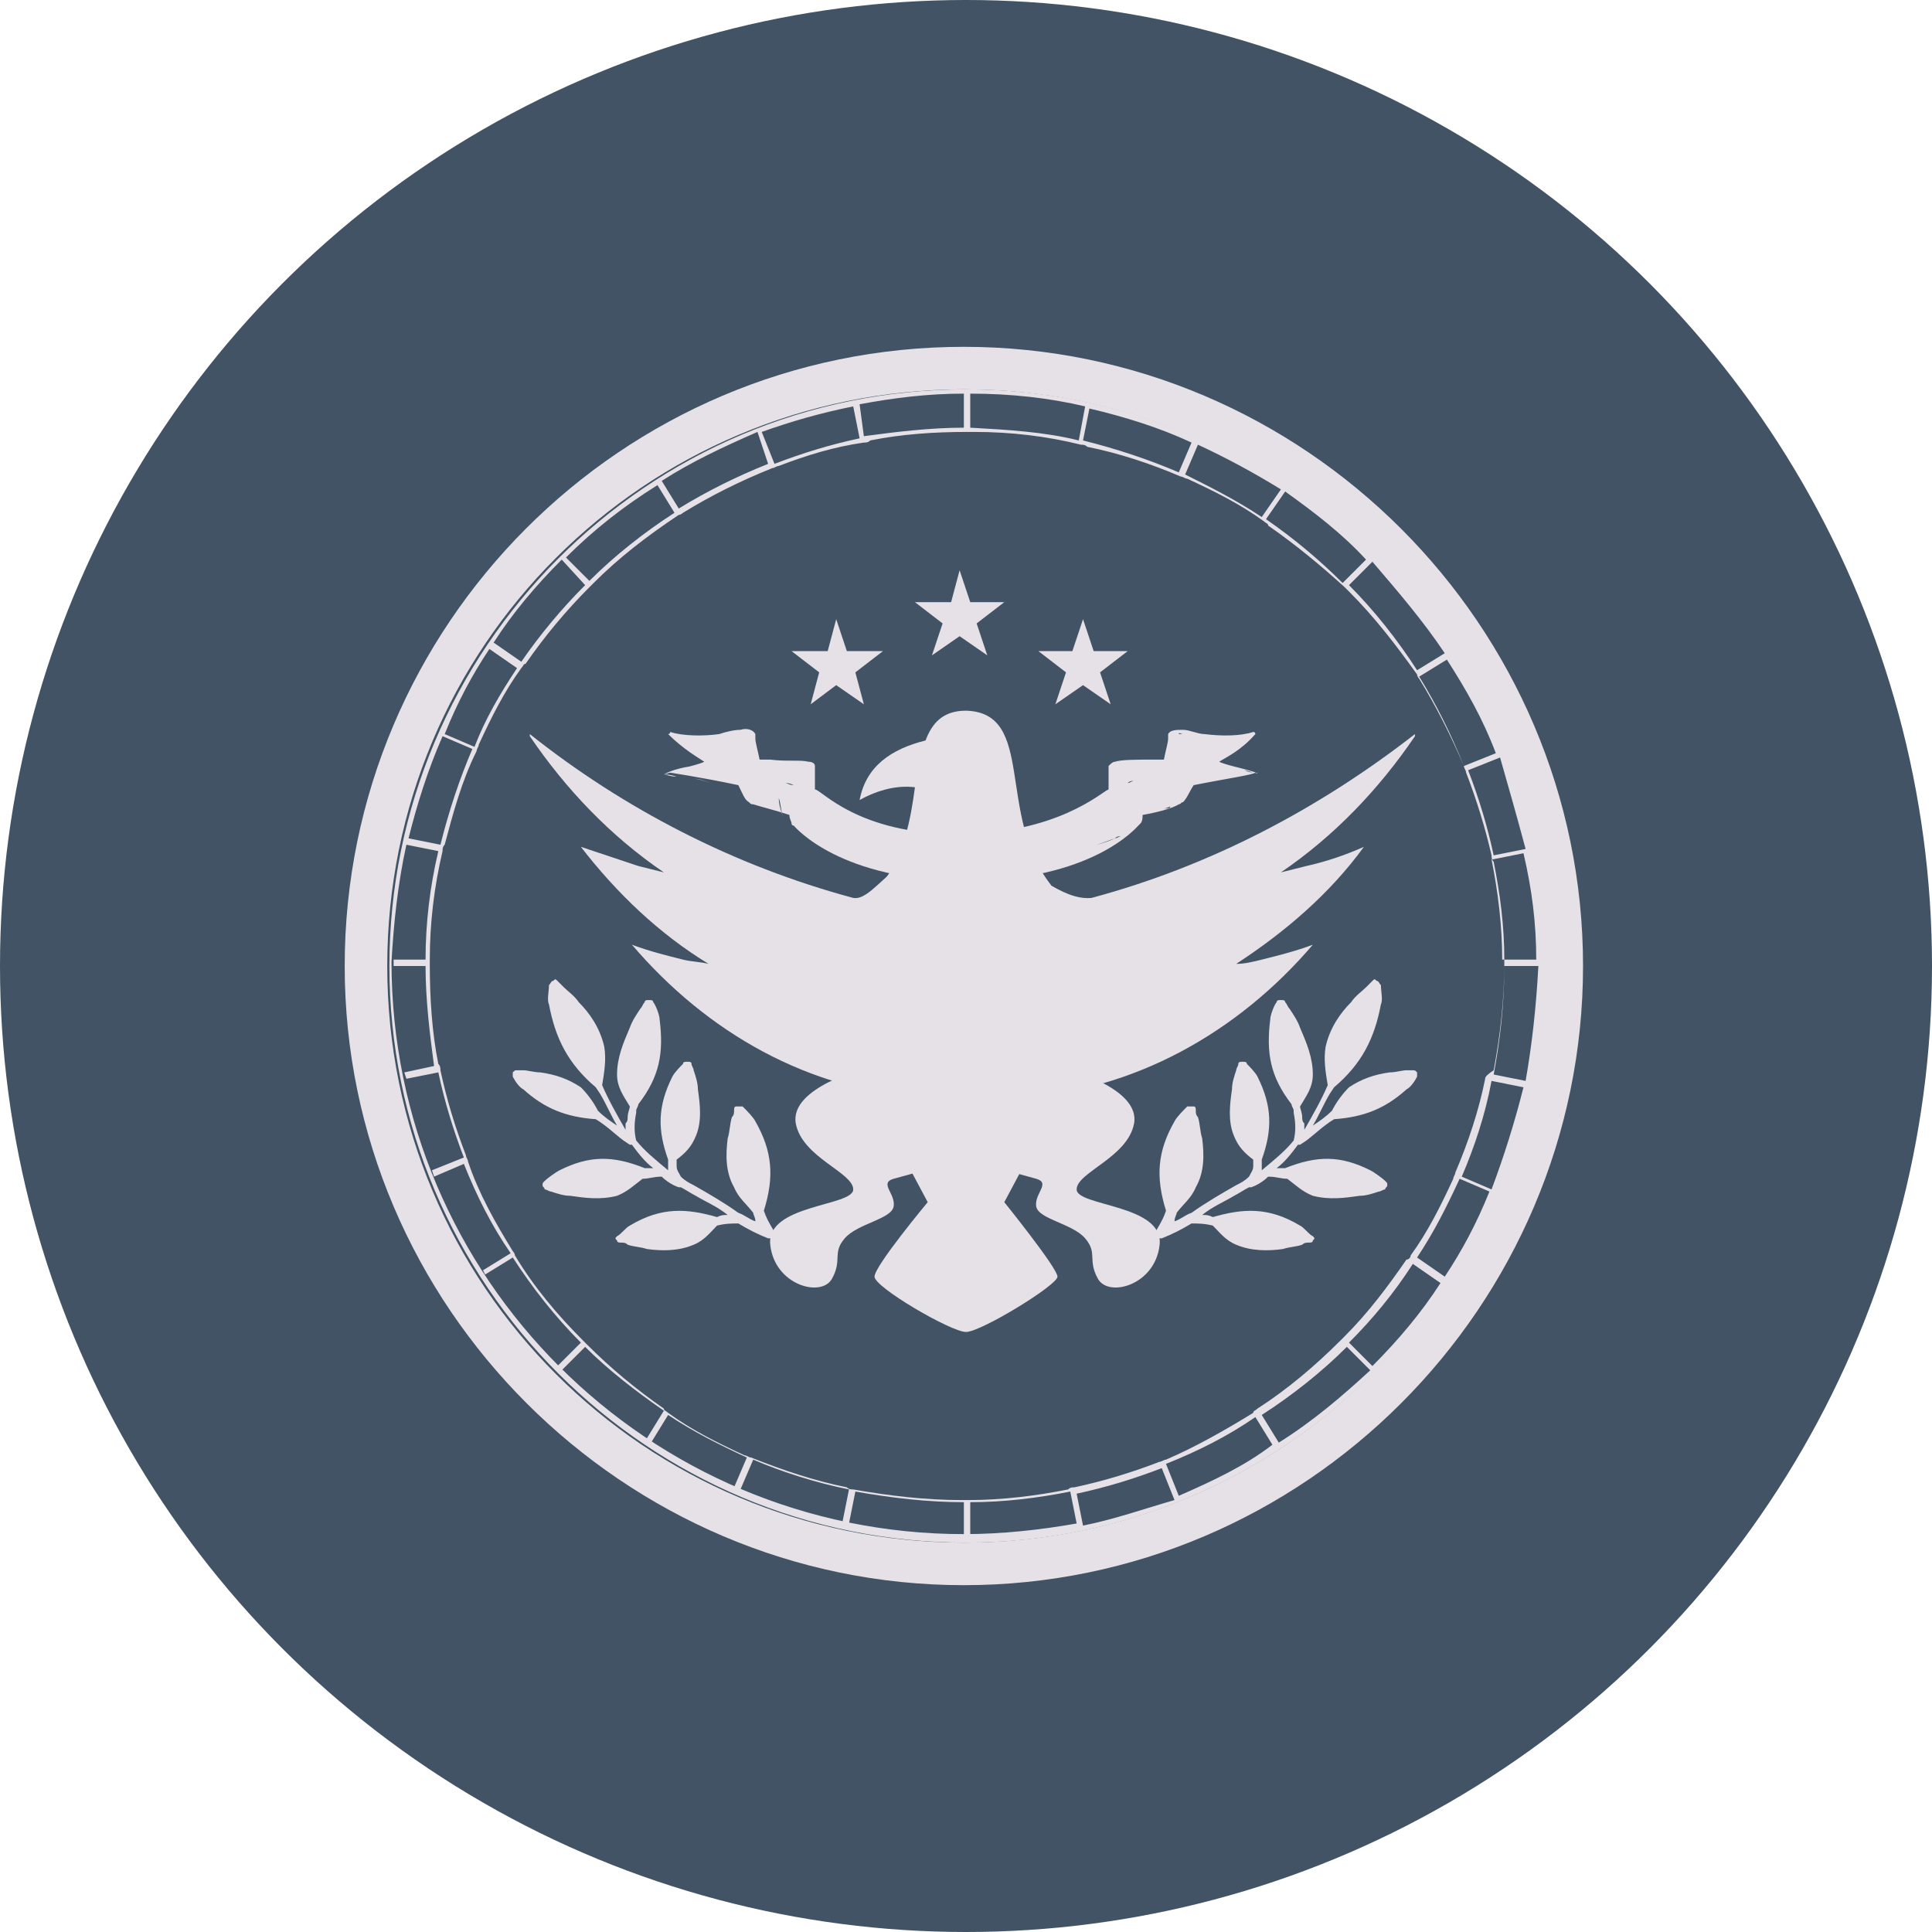 <?xml version="1.0" encoding="utf-8"?>
<!-- Generator: Adobe Illustrator 25.0.1, SVG Export Plug-In . SVG Version: 6.00 Build 0)  -->
<svg version="1.1" id="Layer_1" xmlns="http://www.w3.org/2000/svg" xmlns:xlink="http://www.w3.org/1999/xlink" x="0px" y="0px"
	 viewBox="0 0 90.8 90.8" style="enable-background:new 0 0 90.8 90.8;" xml:space="preserve">
<style type="text/css">
	.st0{fill:#415364;}
	.st1{fill:#D29E0E;}
	.st2{fill:#A5BAC9;}
	.st3{fill-rule:evenodd;clip-rule:evenodd;fill:#E5E1E6;}
	.st4{fill:none;stroke:#E5E1E6;stroke-width:3;stroke-miterlimit:10;}
	.st5{fill:none;stroke:#E5E1E6;stroke-miterlimit:10;}
	.st6{fill:#E5E1E6;}
	.st7{fill:none;stroke:#415364;stroke-width:0.9;stroke-miterlimit:10;}
</style>
<circle class="st0" cx="45.4" cy="45.4" r="45.4"/>
<g>
	<g>
		<path class="st6" d="M45.4,18.3c-15,0-27.1,12.2-27.1,27.1c0,15,12.2,27.1,27.1,27.1s27.1-12.2,27.1-27.1
			C72.5,30.4,60.3,18.3,45.4,18.3z M71.7,50.8l-1.5-0.3c0.3-1.6,0.5-3.3,0.5-5.1h1.6C72.2,47.3,72,49.1,71.7,50.8z M70.1,55.9
			l-1.4-0.6c0.6-1.4,1.1-2.9,1.4-4.5l1.5,0.3C71.2,52.7,70.7,54.3,70.1,55.9z M40.1,19.1l0.3,1.5c-1.4,0.3-2.7,0.7-4,1.2l-0.6-1.5
			C37.2,19.8,38.6,19.4,40.1,19.1z M45.3,18.5v1.6c-1.6,0-3.2,0.2-4.7,0.4L40.4,19C42,18.7,43.6,18.5,45.3,18.5z M56,20.8l-0.6,1.4
			c-1.4-0.6-2.9-1.1-4.5-1.5l0.3-1.5C52.9,19.6,54.5,20.1,56,20.8z M60.2,23l-0.9,1.3c-1.2-0.8-2.4-1.4-3.6-2l0.6-1.4
			C57.6,21.5,58.9,22.2,60.2,23z M64.2,26.3l-1.1,1.1c-1.1-1.1-2.3-2.1-3.6-3l0.9-1.3C61.8,24.1,63.1,25.1,64.2,26.3z M67.9,30.7
			l-1.3,0.8c-0.9-1.4-2-2.8-3.2-4l1.1-1.1C65.7,27.8,66.9,29.2,67.9,30.7z M70.3,35.4L68.8,36c-0.6-1.5-1.3-2.9-2.1-4.2L68,31
			C68.9,32.4,69.7,33.8,70.3,35.4z M71.7,39.9l-1.5,0.3c-0.3-1.4-0.7-2.7-1.2-4l1.5-0.6C70.9,37,71.3,38.4,71.7,39.9z M72.2,45.1
			h-1.6c0-1.6-0.2-3.2-0.5-4.7l1.5-0.3C72,41.8,72.2,43.4,72.2,45.1z M64.5,64.2l-1.1-1.1c1.1-1.1,2.1-2.3,3-3.7l1.3,0.9
			C66.8,61.7,65.7,63,64.5,64.2z M50.9,71.7l-0.3-1.5c1.4-0.3,2.7-0.7,4-1.2l0.6,1.5C53.8,70.9,52.4,71.4,50.9,71.7z M30.9,22.8
			l0.8,1.3c-1.4,0.9-2.8,2-4,3.2l-1.1-1.1C27.9,24.9,29.3,23.8,30.9,22.8z M69.8,50.7c-0.3,1.5-0.8,3-1.4,4.4c0,0.1-0.1,0.2-0.1,0.3
			c-0.6,1.3-1.2,2.5-2,3.6c0,0.1-0.1,0.2-0.2,0.2c-0.9,1.3-1.8,2.5-2.9,3.6c-0.1,0.1-0.1,0.1-0.2,0.2c-1.2,1.2-2.5,2.3-3.9,3.2
			c-0.1,0.1-0.2,0.1-0.2,0.2c-1.3,0.8-2.7,1.6-4.1,2.2c-0.1,0-0.2,0.1-0.3,0.1c-1.3,0.5-2.6,0.9-4,1.2c-0.1,0-0.2,0-0.3,0.1
			c-1.5,0.3-3.1,0.5-4.7,0.5c-0.1,0-0.2,0-0.3,0c0,0,0,0,0,0c-1.7,0-3.4-0.2-5.1-0.5c-0.1,0-0.2,0-0.3-0.1c-1.5-0.3-3-0.8-4.5-1.4
			c-0.1,0-0.2-0.1-0.3-0.1c-1.3-0.6-2.5-1.2-3.6-2c-0.1-0.1-0.2-0.1-0.2-0.2c-1.3-0.9-2.5-1.9-3.6-3c-0.1-0.1-0.1-0.1-0.2-0.2
			c-1.2-1.2-2.3-2.5-3.2-4c0-0.1-0.1-0.2-0.1-0.2c-0.8-1.3-1.6-2.7-2.1-4.2c0-0.1-0.1-0.2-0.1-0.3c-0.5-1.3-0.9-2.6-1.2-4
			c0-0.1,0-0.2-0.1-0.3c-0.3-1.5-0.4-3.1-0.4-4.7c0,0,0,0,0,0c0-0.1,0-0.2,0-0.2c0-1.7,0.2-3.4,0.6-5.1c0-0.1,0-0.2,0.1-0.3
			c0.4-1.5,0.8-3,1.5-4.4c0-0.1,0.1-0.2,0.1-0.3c0.6-1.3,1.2-2.5,2-3.6c0.1-0.1,0.1-0.2,0.2-0.2c0.9-1.3,1.9-2.5,3-3.6
			c0.1-0.1,0.1-0.1,0.2-0.2c1.2-1.2,2.5-2.2,4-3.2c0.1,0,0.2-0.1,0.2-0.1c1.3-0.8,2.7-1.5,4.2-2.1c0.1,0,0.2-0.1,0.3-0.1
			c1.3-0.5,2.6-0.9,4-1.1c0.1,0,0.2,0,0.3-0.1c1.5-0.3,3-0.4,4.6-0.4c0,0,0,0,0,0c0.1,0,0.2,0,0.3,0c1.7,0,3.4,0.2,5,0.6
			c0.1,0,0.2,0,0.3,0.1c1.5,0.3,3,0.8,4.4,1.4c0.1,0,0.2,0.1,0.3,0.1c1.3,0.6,2.5,1.2,3.6,2c0.1,0.1,0.2,0.1,0.2,0.2
			c1.3,0.9,2.5,1.9,3.6,2.9c0.1,0.1,0.1,0.1,0.2,0.2c1.2,1.2,2.2,2.5,3.2,3.9c0,0.1,0.1,0.2,0.1,0.2c0.8,1.3,1.5,2.7,2.1,4.1
			c0,0.1,0.1,0.2,0.1,0.3c0.5,1.3,0.9,2.6,1.2,3.9c0,0.1,0,0.2,0.1,0.3c0.3,1.5,0.5,3,0.5,4.6c0,0.1,0,0.2,0,0.2c0,0,0,0,0,0
			c0,1.7-0.2,3.4-0.5,5C69.9,50.5,69.8,50.6,69.8,50.7z M27.5,27.5c-1.1,1.1-2.1,2.3-3,3.6l-1.3-0.9c0.9-1.4,2-2.7,3.2-3.9
			L27.5,27.5z M23,30.5l1.3,0.9c-0.8,1.2-1.5,2.4-2,3.7l-1.4-0.6C21.5,33,22.2,31.7,23,30.5z M20.8,34.6l1.4,0.6
			c-0.6,1.4-1.1,2.9-1.5,4.5l-1.5-0.3C19.6,37.8,20.1,36.2,20.8,34.6z M55.4,70.3l-0.6-1.5c1.5-0.6,2.9-1.3,4.2-2.2l0.8,1.3
			C58.5,68.9,57,69.6,55.4,70.3z M50.7,20.7c-1.6-0.4-3.3-0.5-5.1-0.6v-1.6c1.9,0,3.7,0.2,5.4,0.6L50.7,20.7z M36.1,21.8
			c-1.5,0.6-2.9,1.3-4.2,2.1l-0.8-1.3c1.4-0.9,2.9-1.6,4.5-2.3L36.1,21.8z M19.1,39.7l1.5,0.3c-0.4,1.7-0.6,3.4-0.6,5.1h-1.5v0.3
			h1.5c0,1.6,0.2,3.2,0.4,4.7L19,50.4l0.1,0.3l1.5-0.3c0.3,1.4,0.7,2.7,1.2,4L20.3,55l0.1,0.3l1.4-0.6c0.6,1.5,1.3,2.9,2.2,4.2
			l-1.3,0.8l0.1,0.2l1.3-0.8c0.9,1.4,2,2.8,3.2,4l-1.1,1.1l0.2,0.2l1.1-1.1c1.1,1.1,2.4,2.1,3.7,3l-0.8,1.3l0.2,0.2l0.8-1.3
			c1.2,0.8,2.4,1.4,3.7,2l-0.6,1.4l0.3,0.1l0.6-1.4c1.4,0.6,3,1.1,4.5,1.4l-0.3,1.5l0.3,0.1l0.3-1.5c1.7,0.3,3.4,0.5,5.1,0.5v1.6
			h0.3v-1.6c1.6,0,3.2-0.2,4.7-0.5l0.3,1.5c-1.7,0.3-3.5,0.5-5.3,0.5c-14.8,0-26.9-12-26.9-26.9C18.5,43.4,18.7,41.5,19.1,39.7z
			 M60.1,67.8l-0.8-1.3c1.4-0.9,2.8-2,4-3.2l1.1,1.1C63.1,65.6,61.7,66.8,60.1,67.8z M67.9,60l-1.3-0.9c0.8-1.2,1.4-2.4,2-3.7
			l1.4,0.6C69.4,57.5,68.7,58.8,67.9,60z"/>
	</g>
	<g>
		<g>
			<path class="st6" d="M41.4,41.9l0.6,11.6l1.6,3c0,0-2.5,3-2.5,3.5c0,0.5,3.6,2.6,4.3,2.6c0.7,0,4.3-2.2,4.3-2.6s-2.5-3.5-2.5-3.5
				l1.6-3l0.6-11.7l0-0.2c-2.6-3.3-0.7-8.1-4-8.2c-1.1,0-1.6,0.6-1.9,1.4c-1.6,0.4-2.8,1.2-3.1,2.8c0.9-0.5,1.8-0.7,2.6-0.6
				c-0.2,1.5-0.5,3.2-1.6,4.6L41.4,41.9z"/>
		</g>
		<g>
			<path class="st6" d="M44.9,40.6c-2.5-1.4-3.7,1.8-4.8,1.6c-5.6-1.5-10.8-4.2-15.2-7.7c0,0,0,0.1,0,0.1c1.7,2.5,3.8,4.7,6.3,6.4
				c-0.4-0.1-0.8-0.2-1.2-0.3c-0.9-0.3-1.8-0.6-2.7-0.9c1.7,2.2,3.7,4.1,6,5.5c-0.4-0.1-0.8-0.1-1.2-0.2c-0.8-0.2-1.6-0.4-2.4-0.7
				c3.5,4.1,8.3,6.9,13.9,7.2c0.6-0.6,1.3-1.2,2.1-1.7c0.8,0.5,1.5,1,2.1,1.7c5.5-0.3,10.4-3.1,13.9-7.2c-0.8,0.3-1.6,0.5-2.4,0.7
				c-0.4,0.1-0.8,0.2-1.2,0.2c2.3-1.5,4.4-3.3,6-5.5c-0.9,0.4-1.8,0.7-2.7,0.9c-0.4,0.1-0.8,0.2-1.2,0.3c2.5-1.7,4.6-3.9,6.3-6.4
				c0,0,0-0.1,0-0.1c-4.5,3.5-9.6,6.2-15.2,7.7C49.3,42.4,47.4,39.2,44.9,40.6z"/>
		</g>
		<g>
			<path class="st6" d="M59,36.3c0,0-0.3-0.1-0.7-0.2c-0.4-0.1-0.8-0.2-1-0.3c0.3-0.2,1-0.5,1.7-1.3c0,0,0-0.1-0.1-0.1
				c-0.6,0.2-1.5,0.2-2.3,0.1c-0.3,0-0.7-0.2-1-0.2c-0.3,0-0.6,0-0.7,0.2c0,0,0,0.1,0,0.1c0,0,0,0,0,0c0,0,0,0,0,0c0,0,0,0,0,0
				c0,0,0,0,0,0.1c0,0.2-0.1,0.5-0.2,1c-0.2,0-0.4,0-0.5,0c-0.8,0-1.5,0-1.8,0.1c-0.1,0-0.2,0.1-0.3,0.2c0,0,0,0.1,0,0.1
				c0,0,0,0,0,0.1c0,0,0,0.1,0,0.3c0,0.2,0,0.4,0,0.6c-0.3,0.1-2.4,2.1-7.1,2.1s-6.4-2.1-6.7-2.1c0-0.2,0-0.4,0-0.6
				c0-0.1,0-0.2,0-0.3c0,0,0,0,0-0.1c0,0,0-0.1,0-0.1c0-0.1-0.1-0.2-0.3-0.2c-0.4-0.1-1,0-1.8-0.1c-0.2,0-0.4,0-0.5,0
				c-0.1-0.5-0.2-0.8-0.2-1c0,0,0,0,0-0.1c0,0,0,0,0,0c0,0,0,0,0,0c0,0,0,0,0,0c0-0.1,0-0.1,0-0.1c-0.1-0.2-0.4-0.3-0.7-0.2
				c-0.3,0-0.7,0.1-1,0.2c-0.7,0.1-1.7,0.1-2.3-0.1c0,0,0,0.1-0.1,0.1c0.7,0.7,1.4,1.1,1.7,1.3c-0.2,0.1-0.6,0.2-1,0.3
				c-0.4,0.1-0.7,0.2-0.7,0.2c0,0-0.1,0-0.1,0c0,0,0.1,0,0.1,0c0,0,1.4,0.2,3.3,0.6c0.2,0.4,0.3,0.7,0.5,0.8
				c0.1,0.1,0.1,0.1,0.2,0.1c0.3,0.1,1.1,0.3,1.7,0.5c0,0.2,0.1,0.3,0.1,0.4c0,0,0,0.1,0.1,0.1c0.1,0.1,2.2,2.6,8.1,2.6
				s8-2.5,8.1-2.6c0,0,0.1-0.1,0.1-0.1c0.1-0.1,0.1-0.3,0.1-0.4c0.6-0.1,1.4-0.3,1.7-0.5c0.1,0,0.1-0.1,0.2-0.1
				c0.2-0.2,0.3-0.5,0.5-0.8C57.6,36.6,59,36.4,59,36.3c0,0.1,0.1,0,0.1,0C59.1,36.4,59,36.3,59,36.3z M56.3,35.1
				C56.3,35,56.3,35,56.3,35.1C56.3,35,56.3,35,56.3,35.1z M56.1,35.4c0,0.1,0,0.1,0,0.2C56.1,35.5,56.1,35.4,56.1,35.4z M56.2,35.1
				C56.2,35.1,56.2,35.1,56.2,35.1L56.2,35.1C56.2,35.1,56.2,35.1,56.2,35.1z M56,34.9C56,34.9,56,34.9,56,34.9
				C56,34.9,56,34.9,56,34.9z M56.1,35c0,0-0.1,0-0.2,0C56,35,56.1,35,56.1,35z M54.9,34.7c0,0.1,0.1,0.2,0.2,0.2
				C55,34.9,54.9,34.8,54.9,34.7z M56.1,35.2c-0.1,0.2-0.5,0.3-1,0.4C55.6,35.6,56,35.4,56.1,35.2z M55.6,35.6
				c-0.2,0.1-0.5,0.1-0.7,0.2C55.2,35.8,55.4,35.7,55.6,35.6z M55.9,35.5C55.9,35.5,55.8,35.6,55.9,35.5
				C55.8,35.6,55.9,35.5,55.9,35.5z M56.2,35.3c0,0.1,0,0.1,0,0.2C56.2,35.4,56.2,35.4,56.2,35.3z M55.6,34.5c-0.1,0-0.2,0-0.2,0
				C55.4,34.4,55.5,34.5,55.6,34.5z M54.8,35.4c0,0.1-0.1,0.2-0.1,0.4C54.7,35.6,54.8,35.5,54.8,35.4z M53.3,36.7
				c-0.1,0-0.2,0.1-0.3,0.1C53.1,36.7,53.2,36.7,53.3,36.7c0.2-0.1,0.4-0.2,0.4-0.3C53.6,36.5,53.5,36.6,53.3,36.7z M53.7,36.3
				c0-0.1,0-0.1-0.1-0.1c0,0-0.1,0-0.2,0c0.1,0,0.2,0,0.2,0C53.7,36.2,53.7,36.3,53.7,36.3z M52.1,36.3c0.1,0,0.1,0.1,0.2,0.1
				C52.3,36.4,52.2,36.3,52.1,36.3z M52.8,36.8c-0.2,0.1-0.5,0.1-0.7,0.2C52.3,36.9,52.6,36.9,52.8,36.8z M52,36.3 M34.1,35
				c0.1,0,0.2,0,0.3,0C34.3,35,34.2,35,34.1,35z M34.1,34.9c0.1,0,0.2,0,0.3,0C34.3,34.9,34.2,34.9,34.1,34.9z M36.3,36.6
				c0-0.1,0-0.1,0-0.2C36.3,36.5,36.3,36.6,36.3,36.6z M36.5,36.2C36.5,36.2,36.5,36.2,36.5,36.2C36.5,36.2,36.5,36.2,36.5,36.2z
				 M37,36.7c-0.2-0.1-0.4-0.1-0.5-0.2C36.6,36.6,36.8,36.7,37,36.7z M37.3,36.9c-0.2,0-0.3-0.1-0.4-0.1
				C37,36.8,37.1,36.8,37.3,36.9z M38.1,36.3 M32.3,35.4c0.3,0.2,0.5,0.3,0.6,0.4C32.8,35.7,32.6,35.6,32.3,35.4z M31.2,36.4
				c0.3-0.1,1.1-0.3,1.5-0.4C32.3,36,31.5,36.2,31.2,36.4c0.1,0,0.3,0.1,0.6,0.1C31.5,36.4,31.3,36.4,31.2,36.4z M32.6,36.6
				c0.2,0,0.5,0.1,0.8,0.2C33.1,36.7,32.9,36.6,32.6,36.6z M34.9,37.8c0,0.1,0.1,0.1,0.1,0.1C35,37.9,34.9,37.9,34.9,37.8z
				 M36.6,37.5c0.1,0.3,0.1,0.6,0.2,0.9C36.7,38.1,36.6,37.8,36.6,37.5z M52.7,39.3c-0.1,0-0.2,0.1-0.3,0.1
				c-0.4,0.2-0.9,0.3-1.4,0.5c0.6-0.2,1.1-0.4,1.4-0.5C52.5,39.3,52.6,39.3,52.7,39.3c0.2-0.1,0.4-0.2,0.4-0.3
				C53.1,39.1,52.9,39.2,52.7,39.3z M54.7,38c0.1,0,0.3-0.1,0.3-0.1C55,38,54.9,38,54.7,38z M55.3,37.7c0.1-0.2,0.2-0.4,0.3-0.7
				C55.5,37.3,55.4,37.5,55.3,37.7z M58.5,36.2c-0.1,0-0.3-0.1-0.5-0.1C58.2,36.2,58.4,36.2,58.5,36.2c0.1,0,0.3,0.1,0.4,0.1
				C58.8,36.3,58.7,36.3,58.5,36.2z"/>
		</g>
		<path class="st6" d="M35.9,56.9c0.5-1.6,0.4-2.8-0.4-4.2c-0.1-0.2-0.4-0.5-0.6-0.7C34.8,52,34.7,52,34.6,52
			c-0.1,0-0.1,0.1-0.1,0.2c0,0.1,0,0.2-0.1,0.3c-0.1,0.3-0.1,0.7-0.2,1c-0.1,0.8-0.1,1.6,0.3,2.3c0.2,0.5,0.6,0.8,0.9,1.2
			c0,0.1,0.1,0.2,0.1,0.4c-0.3-0.1-0.5-0.3-0.8-0.4c0,0,0,0,0,0c-0.7-0.5-1.4-0.9-2.1-1.3c-0.2-0.1-0.4-0.2-0.6-0.4
			c-0.1-0.2-0.2-0.3-0.2-0.5c0-0.1,0-0.2,0-0.3c0.4-0.3,0.7-0.6,0.9-1.1c0.3-0.7,0.2-1.5,0.1-2.2c0-0.3-0.1-0.6-0.2-0.9
			c0-0.1-0.1-0.2-0.1-0.3c0-0.1-0.1-0.1-0.2-0.1c-0.1,0-0.2,0-0.2,0.1c-0.1,0.1-0.4,0.4-0.5,0.6c-0.7,1.4-0.7,2.5-0.2,3.9
			c0,0,0,0.1,0,0.1c0,0.1,0,0.1,0,0.2c0,0.1,0,0.1,0,0.2c-0.6-0.5-1.1-0.9-1.5-1.4c0,0,0,0,0,0c-0.1-0.4-0.1-0.8,0-1.3l0-0.1
			c0-0.1,0.1-0.2,0.1-0.3c1-1.3,1.2-2.4,1-4c0-0.2-0.2-0.7-0.3-0.8c0-0.1-0.1-0.1-0.2-0.1c-0.1,0-0.2,0-0.2,0.1
			c-0.1,0.1-0.1,0.2-0.2,0.3c-0.2,0.3-0.4,0.6-0.5,0.9c-0.3,0.7-0.6,1.4-0.6,2.2c0,0.6,0.3,1,0.6,1.5c0,0.1-0.1,0.3-0.1,0.5
			c0,0.1,0,0.2-0.1,0.3c0,0.1,0,0.2,0,0.3c-0.4-0.7-0.8-1.4-1.1-2.1c0.1-0.6,0.2-1.2,0.1-1.8c-0.2-0.9-0.7-1.6-1.2-2.1
			c-0.2-0.3-0.5-0.5-0.7-0.7c-0.1-0.1-0.2-0.2-0.3-0.3c-0.1-0.1-0.1-0.1-0.2,0c-0.1,0-0.1,0.1-0.2,0.2c0,0.3-0.1,0.7,0,0.9
			c0.3,1.6,0.9,2.8,2.2,3.9l0.2,0.3c0.3,0.5,0.5,1,0.8,1.5c-0.3-0.2-0.6-0.4-0.9-0.7c-0.2-0.4-0.5-0.8-0.8-1.1
			c-0.6-0.4-1.2-0.6-1.9-0.7c-0.3,0-0.6-0.1-0.8-0.1c-0.1,0-0.2,0-0.3,0c-0.1,0-0.1,0-0.2,0.1c0,0.1,0,0.2,0,0.2
			c0.1,0.2,0.3,0.5,0.5,0.6c1,0.9,2,1.3,3.4,1.4c0.5,0.3,0.9,0.7,1.3,1l0.3,0.2c0,0,0.1,0,0.1,0c0.3,0.4,0.6,0.8,1,1.1
			c-0.1,0-0.3,0-0.4,0c-1.5-0.6-2.6-0.6-4,0.1c-0.2,0.1-0.6,0.4-0.7,0.5c-0.1,0.1-0.1,0.1-0.1,0.2c0,0.1,0.1,0.1,0.1,0.2
			c0.1,0,0.2,0.1,0.3,0.1c0.3,0.1,0.6,0.2,0.9,0.2c0.7,0.1,1.4,0.2,2.2,0c0.5-0.2,0.8-0.5,1.2-0.8c0.3,0,0.5-0.1,0.9-0.1
			c0,0,0,0,0,0c0.2,0.2,0.5,0.4,0.8,0.5c0,0,0,0,0,0c0,0,0,0,0.1,0c0.2,0.1,0.5,0.3,0.7,0.4c0.5,0.3,1,0.5,1.5,0.9
			c-0.2,0-0.3,0-0.5,0.1c-1.4-0.4-2.6-0.5-4.1,0.4c-0.2,0.1-0.4,0.4-0.6,0.5c-0.1,0.1-0.1,0.1,0,0.2c0,0.1,0.1,0.1,0.2,0.1
			c0.1,0,0.2,0,0.3,0.1c0.3,0.1,0.6,0.1,0.9,0.2c0.7,0.1,1.5,0.1,2.2-0.2c0.5-0.2,0.8-0.6,1.1-0.9c0.4-0.1,0.7-0.1,1-0.1
			c0.5,0.3,0.9,0.5,1.4,0.7c0,0,0,0,0,0c0,0,0.1,0,0.1,0c0.7,0.2,1.4,0.3,2.1,0.4c0.2,0,0.5,0.1,0.7,0.1c0.1,0,0.1,0,0.2,0
			c0,0,0.1-0.1,0.1-0.1c0-0.1,0-0.2-0.1-0.2c-0.4-0.1-0.7-0.1-1.1-0.2c-0.6-0.1-1.1-0.2-1.7-0.3C36.1,57.4,36,57.2,35.9,56.9
			C35.9,56.9,35.9,56.9,35.9,56.9z"/>
		<path class="st6" d="M54.8,56.9c-0.5-1.6-0.4-2.8,0.4-4.2c0.1-0.2,0.4-0.5,0.6-0.7C55.9,52,56,52,56.1,52c0.1,0,0.1,0.1,0.1,0.2
			c0,0.1,0,0.2,0.1,0.3c0.1,0.3,0.1,0.7,0.2,1c0.1,0.8,0.1,1.6-0.3,2.3c-0.2,0.5-0.6,0.8-0.9,1.2c0,0.1-0.1,0.2-0.1,0.4
			c0.3-0.1,0.5-0.3,0.8-0.4c0,0,0,0,0,0c0.7-0.5,1.4-0.9,2.1-1.3c0.2-0.1,0.4-0.2,0.6-0.4c0.1-0.2,0.2-0.3,0.2-0.5
			c0-0.1,0-0.2,0-0.3c-0.4-0.3-0.7-0.6-0.9-1.1c-0.3-0.7-0.2-1.5-0.1-2.2c0-0.3,0.1-0.6,0.2-0.9c0-0.1,0.1-0.2,0.1-0.3
			c0-0.1,0.1-0.1,0.2-0.1c0.1,0,0.2,0,0.2,0.1c0.1,0.1,0.4,0.4,0.5,0.6c0.7,1.4,0.7,2.5,0.2,3.9c0,0,0,0.1,0,0.1c0,0.1,0,0.1,0,0.2
			c0,0.1,0,0.1,0,0.2c0.6-0.5,1.1-0.9,1.5-1.4c0,0,0,0,0,0c0.1-0.4,0.1-0.8,0-1.3l0-0.1c0-0.1-0.1-0.2-0.1-0.3c-1-1.3-1.2-2.4-1-4
			c0-0.2,0.2-0.7,0.3-0.8c0-0.1,0.1-0.1,0.2-0.1c0.1,0,0.2,0,0.2,0.1c0.1,0.1,0.1,0.2,0.2,0.3c0.2,0.3,0.4,0.6,0.5,0.9
			c0.3,0.7,0.6,1.4,0.6,2.2c0,0.6-0.3,1-0.6,1.5c0,0.1,0.1,0.3,0.1,0.5c0,0.1,0,0.2,0.1,0.3c0,0.1,0,0.2,0,0.3
			c0.4-0.7,0.8-1.4,1.1-2.1c-0.1-0.6-0.2-1.2-0.1-1.8c0.2-0.9,0.7-1.6,1.2-2.1c0.2-0.3,0.5-0.5,0.7-0.7c0.1-0.1,0.2-0.2,0.3-0.3
			c0.1-0.1,0.1-0.1,0.2,0c0.1,0,0.1,0.1,0.2,0.2c0,0.3,0.1,0.7,0,0.9c-0.3,1.6-0.9,2.8-2.2,3.9l-0.2,0.3c-0.3,0.5-0.5,1-0.8,1.5
			c0.3-0.2,0.6-0.4,0.9-0.7c0.2-0.4,0.5-0.8,0.8-1.1c0.6-0.4,1.2-0.6,1.9-0.7c0.3,0,0.6-0.1,0.8-0.1c0.1,0,0.2,0,0.3,0
			c0.1,0,0.1,0,0.2,0.1c0,0.1,0,0.2,0,0.2c-0.1,0.2-0.3,0.5-0.5,0.6c-1,0.9-2,1.3-3.4,1.4c-0.5,0.3-0.9,0.7-1.3,1l-0.3,0.2
			c0,0-0.1,0-0.1,0c-0.3,0.4-0.6,0.8-1,1.1c0.1,0,0.3,0,0.4,0c1.5-0.6,2.6-0.6,4,0.1c0.2,0.1,0.6,0.4,0.7,0.5
			c0.1,0.1,0.1,0.1,0.1,0.2c0,0.1-0.1,0.1-0.1,0.2c-0.1,0-0.2,0.1-0.3,0.1c-0.3,0.1-0.6,0.2-0.9,0.2c-0.7,0.1-1.4,0.2-2.2,0
			c-0.5-0.2-0.8-0.5-1.2-0.8c-0.3,0-0.5-0.1-0.9-0.1c0,0,0,0,0,0c-0.2,0.2-0.5,0.4-0.8,0.5c0,0,0,0,0,0c0,0,0,0-0.1,0
			c-0.2,0.1-0.5,0.3-0.7,0.4c-0.5,0.3-1,0.5-1.5,0.9c0.2,0,0.3,0,0.5,0.1c1.4-0.4,2.6-0.5,4.1,0.4c0.2,0.1,0.4,0.4,0.6,0.5
			c0.1,0.1,0.1,0.1,0,0.2c0,0.1-0.1,0.1-0.2,0.1c-0.1,0-0.2,0-0.3,0.1c-0.3,0.1-0.6,0.1-0.9,0.2c-0.7,0.1-1.5,0.1-2.2-0.2
			c-0.5-0.2-0.8-0.6-1.1-0.9c-0.4-0.1-0.7-0.1-1-0.1c-0.5,0.3-0.9,0.5-1.4,0.7c0,0,0,0,0,0c0,0-0.1,0-0.1,0
			c-0.7,0.2-1.4,0.3-2.1,0.4c-0.2,0-0.5,0.1-0.7,0.1c-0.1,0-0.1,0-0.2,0c0,0-0.1-0.1-0.1-0.1c0-0.1,0-0.2,0.1-0.2
			c0.4-0.1,0.7-0.1,1.1-0.2c0.6-0.1,1.1-0.2,1.7-0.3C54.6,57.4,54.7,57.2,54.8,56.9C54.8,56.9,54.8,56.9,54.8,56.9z"/>
		<path class="st6" d="M40.7,50.2c0,0-3.6,0.9-3.3,2.6c0.3,1.6,2.7,2.3,2.7,3.1c0,0.8-4.1,0.7-3.9,2.6c0.2,1.9,2.4,2.5,2.9,1.6
			c0.5-0.9,0-1.2,0.6-1.9c0.6-0.7,2.2-0.9,2.3-1.5c0.1-0.6-0.7-1.1,0-1.3s2.2-0.6,2.2-0.6l0.9-5.5L40.7,50.2z"/>
		<path class="st6" d="M50,50.2c0,0,3.6,0.9,3.3,2.6c-0.3,1.6-2.7,2.3-2.7,3.1c0,0.8,4.1,0.7,3.9,2.6c-0.2,1.9-2.4,2.5-2.9,1.6
			c-0.5-0.9,0-1.2-0.6-1.9c-0.6-0.7-2.2-0.9-2.3-1.5c-0.1-0.6,0.7-1.1,0-1.3s-2.2-0.6-2.2-0.6l-0.9-5.5L50,50.2z"/>
		<g>
			<polygon class="st3" points="39.3,29.1 39.8,30.6 41.5,30.6 40.2,31.6 40.6,33.1 39.3,32.2 38.1,33.1 38.5,31.6 37.2,30.6 
				38.9,30.6 			"/>
		</g>
		<g>
			<polygon class="st3" points="50.9,29.1 51.4,30.6 53,30.6 51.7,31.6 52.2,33.1 50.9,32.2 49.6,33.1 50.1,31.6 48.8,30.6 
				50.4,30.6 			"/>
		</g>
		<g>
			<polygon class="st3" points="45.1,26.8 45.6,28.3 47.2,28.3 45.9,29.3 46.4,30.8 45.1,29.9 43.8,30.8 44.3,29.3 43,28.3 
				44.7,28.3 			"/>
		</g>
	</g>
</g>
<g>
	<path class="st6" d="M45.3,18.3c15,0,27.1,12.1,27.1,27.1S60.3,72.5,45.3,72.5S18.2,60.4,18.2,45.4S30.3,18.3,45.3,18.3 M45.3,16.3
		c-16.1,0-29.1,13.1-29.1,29.1s13.1,29.1,29.1,29.1s29.1-13.1,29.1-29.1S61.3,16.3,45.3,16.3L45.3,16.3z"/>
</g>
</svg>
